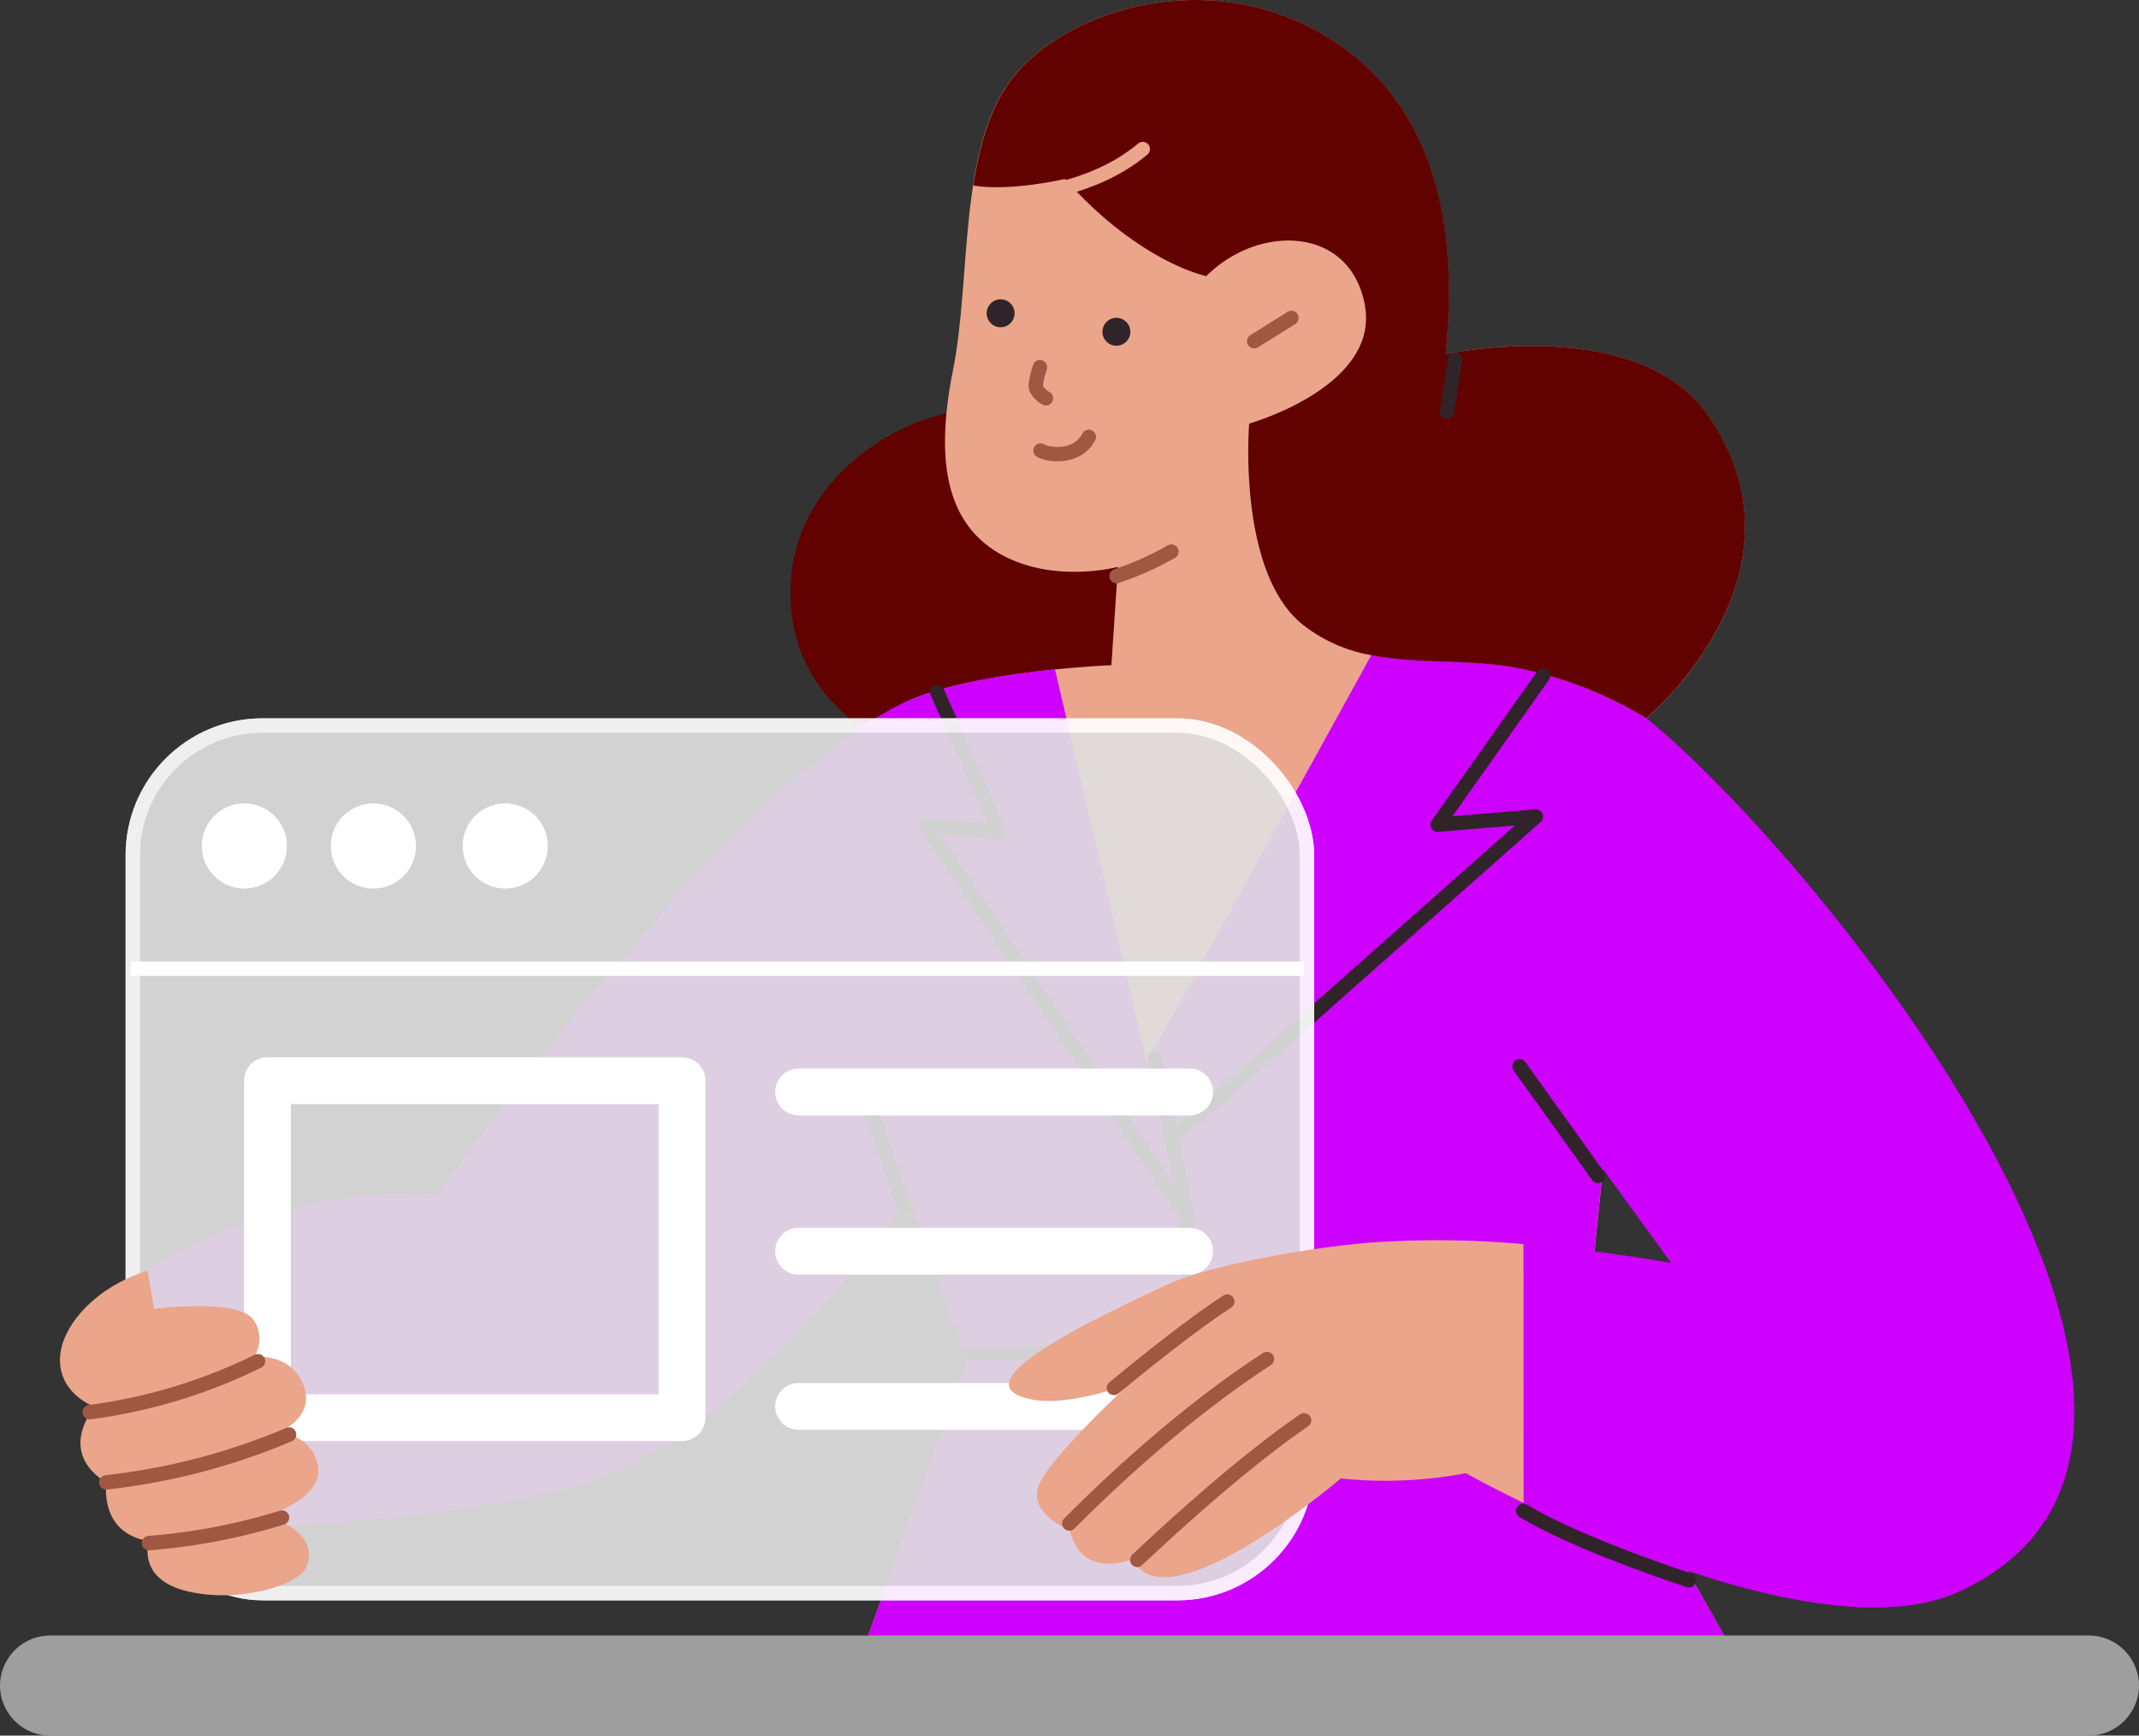 <svg xmlns="http://www.w3.org/2000/svg" width="593.667" height="481.713" viewBox="0 0 593.667 481.713"><rect x="0" y="0" width="593.667" height="481.713" fill="#333333" stroke="none"/><defs><style>.a{fill:#610200;}.b{fill:#eaa58b;}.c{fill:#ce00ff;}.d,.e,.g,.h,.j,.l,.m,.q{fill:none;}.d{stroke:#eaa58b;}.d,.e,.g,.h,.l,.m{stroke-linecap:round;}.d,.e,.g,.j{stroke-miterlimit:10;}.d,.e,.g,.h,.i,.j{stroke-width:4px;}.e{stroke:#a15842;}.f{fill:#30242a;}.g,.h{stroke:#30242a;}.h,.l{stroke-linejoin:round;}.i{fill:#e0e0e0;opacity:0.92;}.i,.j,.l,.m{stroke:#fff;}.k{fill:#fff;}.l,.m{stroke-width:13px;}.n{fill:#eaa58a;}.o{fill:#9e9e9e;}.p{stroke:none;}</style></defs><g transform="translate(-1137.769 -129)"><path class="a" d="M775.677,310.7c-15.866-2.267-52.212,14.79-53.413,48.506s28.9,44.551,33.716,46.965l69.846-10.846,4.817-77.066Z" transform="translate(634.937 -67.596)"/><path class="b" d="M980.384,409.34s47.735-39.78,17-84.1c-19.561-28.254-72.748-17-72.748-17,1.292-15.515,5.508-60.213-28.106-84.772s-76.261-11.628-91.8,7.752-11.628,55.589-16.8,81.44-1.723,43.429,14.212,51.7c14.5,7.525,31.552,2.981,31.552,2.981l-1.813,27.279s-32.866,1.235-53.005,8.523c-48.529,17.566-127.927,148.285-127.927,148.285-53.413-2.267-54.159,27.079-54.159,27.079L567.81,613.939s65.914,21.59,113.649,9.067c48.427-12.682,94.338-80.693,94.338-80.693l15.866,45.458-27.279,76.148h237.544l-39.78-70.47C969.028,530.957,980.384,409.34,980.384,409.34Z" transform="translate(614.35 -80.996)"/><path class="c" d="M922.032,370.4,859.7,483.426,834.2,374.367c-11.209,1.133-26.146,3.332-37.229,7.344-48.642,17.612-133.9,138.084-133.9,138.084-53.413-2.267-90.418,27.466-90.418,27.466l5.49,65.883s73.561,1,121.3-11.523c48.427-12.682,94.338-80.692,94.338-80.692l15.866,45.458-27.279,76.148h237.544l-39.78-70.459c6.8-62.514,18.133-184.131,18.133-184.131a110.233,110.233,0,0,0-34.09-13.6C950.6,371.284,935.689,373.109,922.032,370.4Z" transform="translate(596.372 -59.611)"/><path class="a" d="M970.883,325.237c-19.561-28.254-72.748-17-72.748-17,1.292-15.515,5.508-60.213-28.106-84.772s-76.261-11.628-91.8,7.752c-6.324,7.933-9.418,18.609-11.22,30.26,10.313,1.734,25.443-1.813,25.443-1.813,20.683,23.267,39.213,26.962,39.213,26.962,14.473-14.473,39.859-14,43.984,7.933,4.284,22.768-32.084,33-32.084,33s-3.4,40.913,14.733,55.691a42.583,42.583,0,0,0,19.142,8.579c13.6,2.709,28.571.884,42.239,3.921a110.235,110.235,0,0,1,34.09,13.6A87.281,87.281,0,0,0,965.1,397.27C977.026,382.152,991.283,354.7,970.883,325.237Z" transform="translate(640.907 -80.996)"/><path class="d" d="M811.308,246.5c-6.8,5.667-14.733,9.067-23.868,11.333" transform="translate(643.631 -76.129)"/><path class="e" d="M802.09,351.88a84.378,84.378,0,0,0,15.2-6.8" transform="translate(645.584 -62.986)"/><line class="e" y1="6.46" x2="10.336" transform="translate(1485.867 217.245)"/><path class="e" d="M783.46,320.777c2.142,1.326,10.2,2.357,13.4-3.8" transform="translate(643.1 -66.732)"/><circle class="f" cx="3.876" cy="3.876" r="3.876" transform="translate(1443.742 217.211)"/><circle class="f" cx="3.876" cy="3.876" r="3.876" transform="translate(1411.612 212.077)"/><path class="e" d="M783.454,299.93c-.771,2.437-1.439,5.089-1,5.973a6.532,6.532,0,0,0,2.652,2.641" transform="translate(642.948 -69.006)"/><line class="g" x1="2.255" y2="14.506" transform="translate(1539.382 228.737)"/><line class="h" x2="10.971" y2="31.926" transform="translate(1377.657 431.771)"/><line class="h" x1="28.843" transform="translate(1406.773 504.508)"/><path class="h" d="M811.51,469.13l9.089,44.324v40.913" transform="translate(646.84 -46.448)"/><path class="h" d="M758.546,379.51l17.261,39.054L755.35,416.3l72.737,109.1" transform="translate(639.352 -58.396)"/><path class="h" d="M918.564,375.41l-29.3,41.434,27.279-2.278L816.52,503.215" transform="translate(647.508 -58.943)"/><line class="h" x1="21.794" y1="30.441" transform="translate(1559.51 424.96)"/><path class="h" d="M947.661,599.266c-11.866-3.955-33.161-11.594-46-19.266" transform="translate(658.858 -31.667)"/><g transform="translate(1172.628 328.372)"><g class="i"><rect class="p" width="329.878" height="244.797" rx="38"/><rect class="q" x="2" y="2" width="325.878" height="240.797" rx="36"/></g><line class="j" x2="325.618" transform="translate(1.427 69.487)"/><circle class="k" cx="11.815" cy="11.815" r="11.815" transform="translate(21.144 23.615)"/><circle class="k" cx="11.815" cy="11.815" r="11.815" transform="translate(56.952 23.615)"/><circle class="k" cx="11.815" cy="11.815" r="11.815" transform="translate(93.547 23.615)"/><g class="l" transform="translate(32.866 94.066)"><rect class="p" width="128.065" height="106.532"/><rect class="q" x="6.5" y="6.5" width="115.065" height="93.532"/></g><line class="m" x1="108.521" transform="translate(186.791 103.699)"/><line class="m" x1="108.521" transform="translate(186.791 147.898)"/><line class="m" x1="108.521" transform="translate(186.791 190.965)"/></g><path class="n" d="M918.575,514.8a269.013,269.013,0,0,0-42.058-.465c-20.037,1.643-46.976,6.891-57.8,12.127s-52.269,23.72-41.105,29.92c10.2,5.667,31.6-2.856,31.6-2.856s-21.352,19.629-25.024,27.846,8.466,12.829,8.466,12.829c3.2,14.031,17.5,8,17.5,8,9.01,19.164,57.686-22.36,57.686-22.36a119.717,119.717,0,0,0,34.714-1.462s6.165,3.457,16.059,8.262Z" transform="translate(642.069 -40.503)"/><path class="c" d="M1023.375,627.979C1114.3,584.788,982.5,423.414,935.86,385.89l-26.134,105.7,32.957,45.458c-14.438-2.493-28.242-4.2-40.913-5.213V603.68C930.624,617.711,991.257,643.278,1023.375,627.979Z" transform="translate(658.873 -57.545)"/><path class="e" d="M801.43,552.71c8.069-6.675,21.465-17.464,31.461-23.97" transform="translate(645.496 -38.501)"/><path class="e" d="M845.363,542.81c-23.222,15.039-44.381,35.133-54.853,45.65" transform="translate(644.04 -36.625)"/><path class="e" d="M853.447,557.82c-15.867,10.891-34.283,27.4-46.308,38.737" transform="translate(646.258 -34.624)"/><g transform="translate(1158.673 478.483) rotate(9)"><path class="n" d="M20.311,0C6.767,6.767,0,18.048,0,25.952,0,37.489,11.746,39.659,11.746,39.659S2.983,53.436,18.222,59.9c0,0,0,14.183,14.195,14.183,0,0-1.88,11.061,12.93,12.106S75.4,79.5,76.684,74.5c1.474-5.908-2.507-10.852-13.255-12.419,0,0,14.508-6.778,12.21-15.332s-12.106-8.357-12.106-8.357,9.39-5.629,4.376-13.928-14.6-5.42-14.6-5.42,2.507-5.8-1.88-10.225C46.205,3.6,23.747,10.19,23.747,10.19Z" transform="translate(0)"/><path class="e" d="M0,12.767A169.242,169.242,0,0,0,35.353,0" transform="translate(32.522 61.863)"/><path class="e" d="M0,21.042A181.059,181.059,0,0,0,48.028,0" transform="translate(18.187 38.789)"/><path class="e" d="M0,21.275A149.963,149.963,0,0,0,43.919,0" transform="translate(10.585 20.033)"/></g><path class="o" d="M1158.821,1886.35H593.26a13.975,13.975,0,0,0-14.053,13.9h0a13.975,13.975,0,0,0,14.053,13.9h565.561a13.975,13.975,0,0,0,14.053-13.9h0A13.975,13.975,0,0,0,1158.821,1886.35Z" transform="translate(558.563 -1303.428)"/></g></svg>